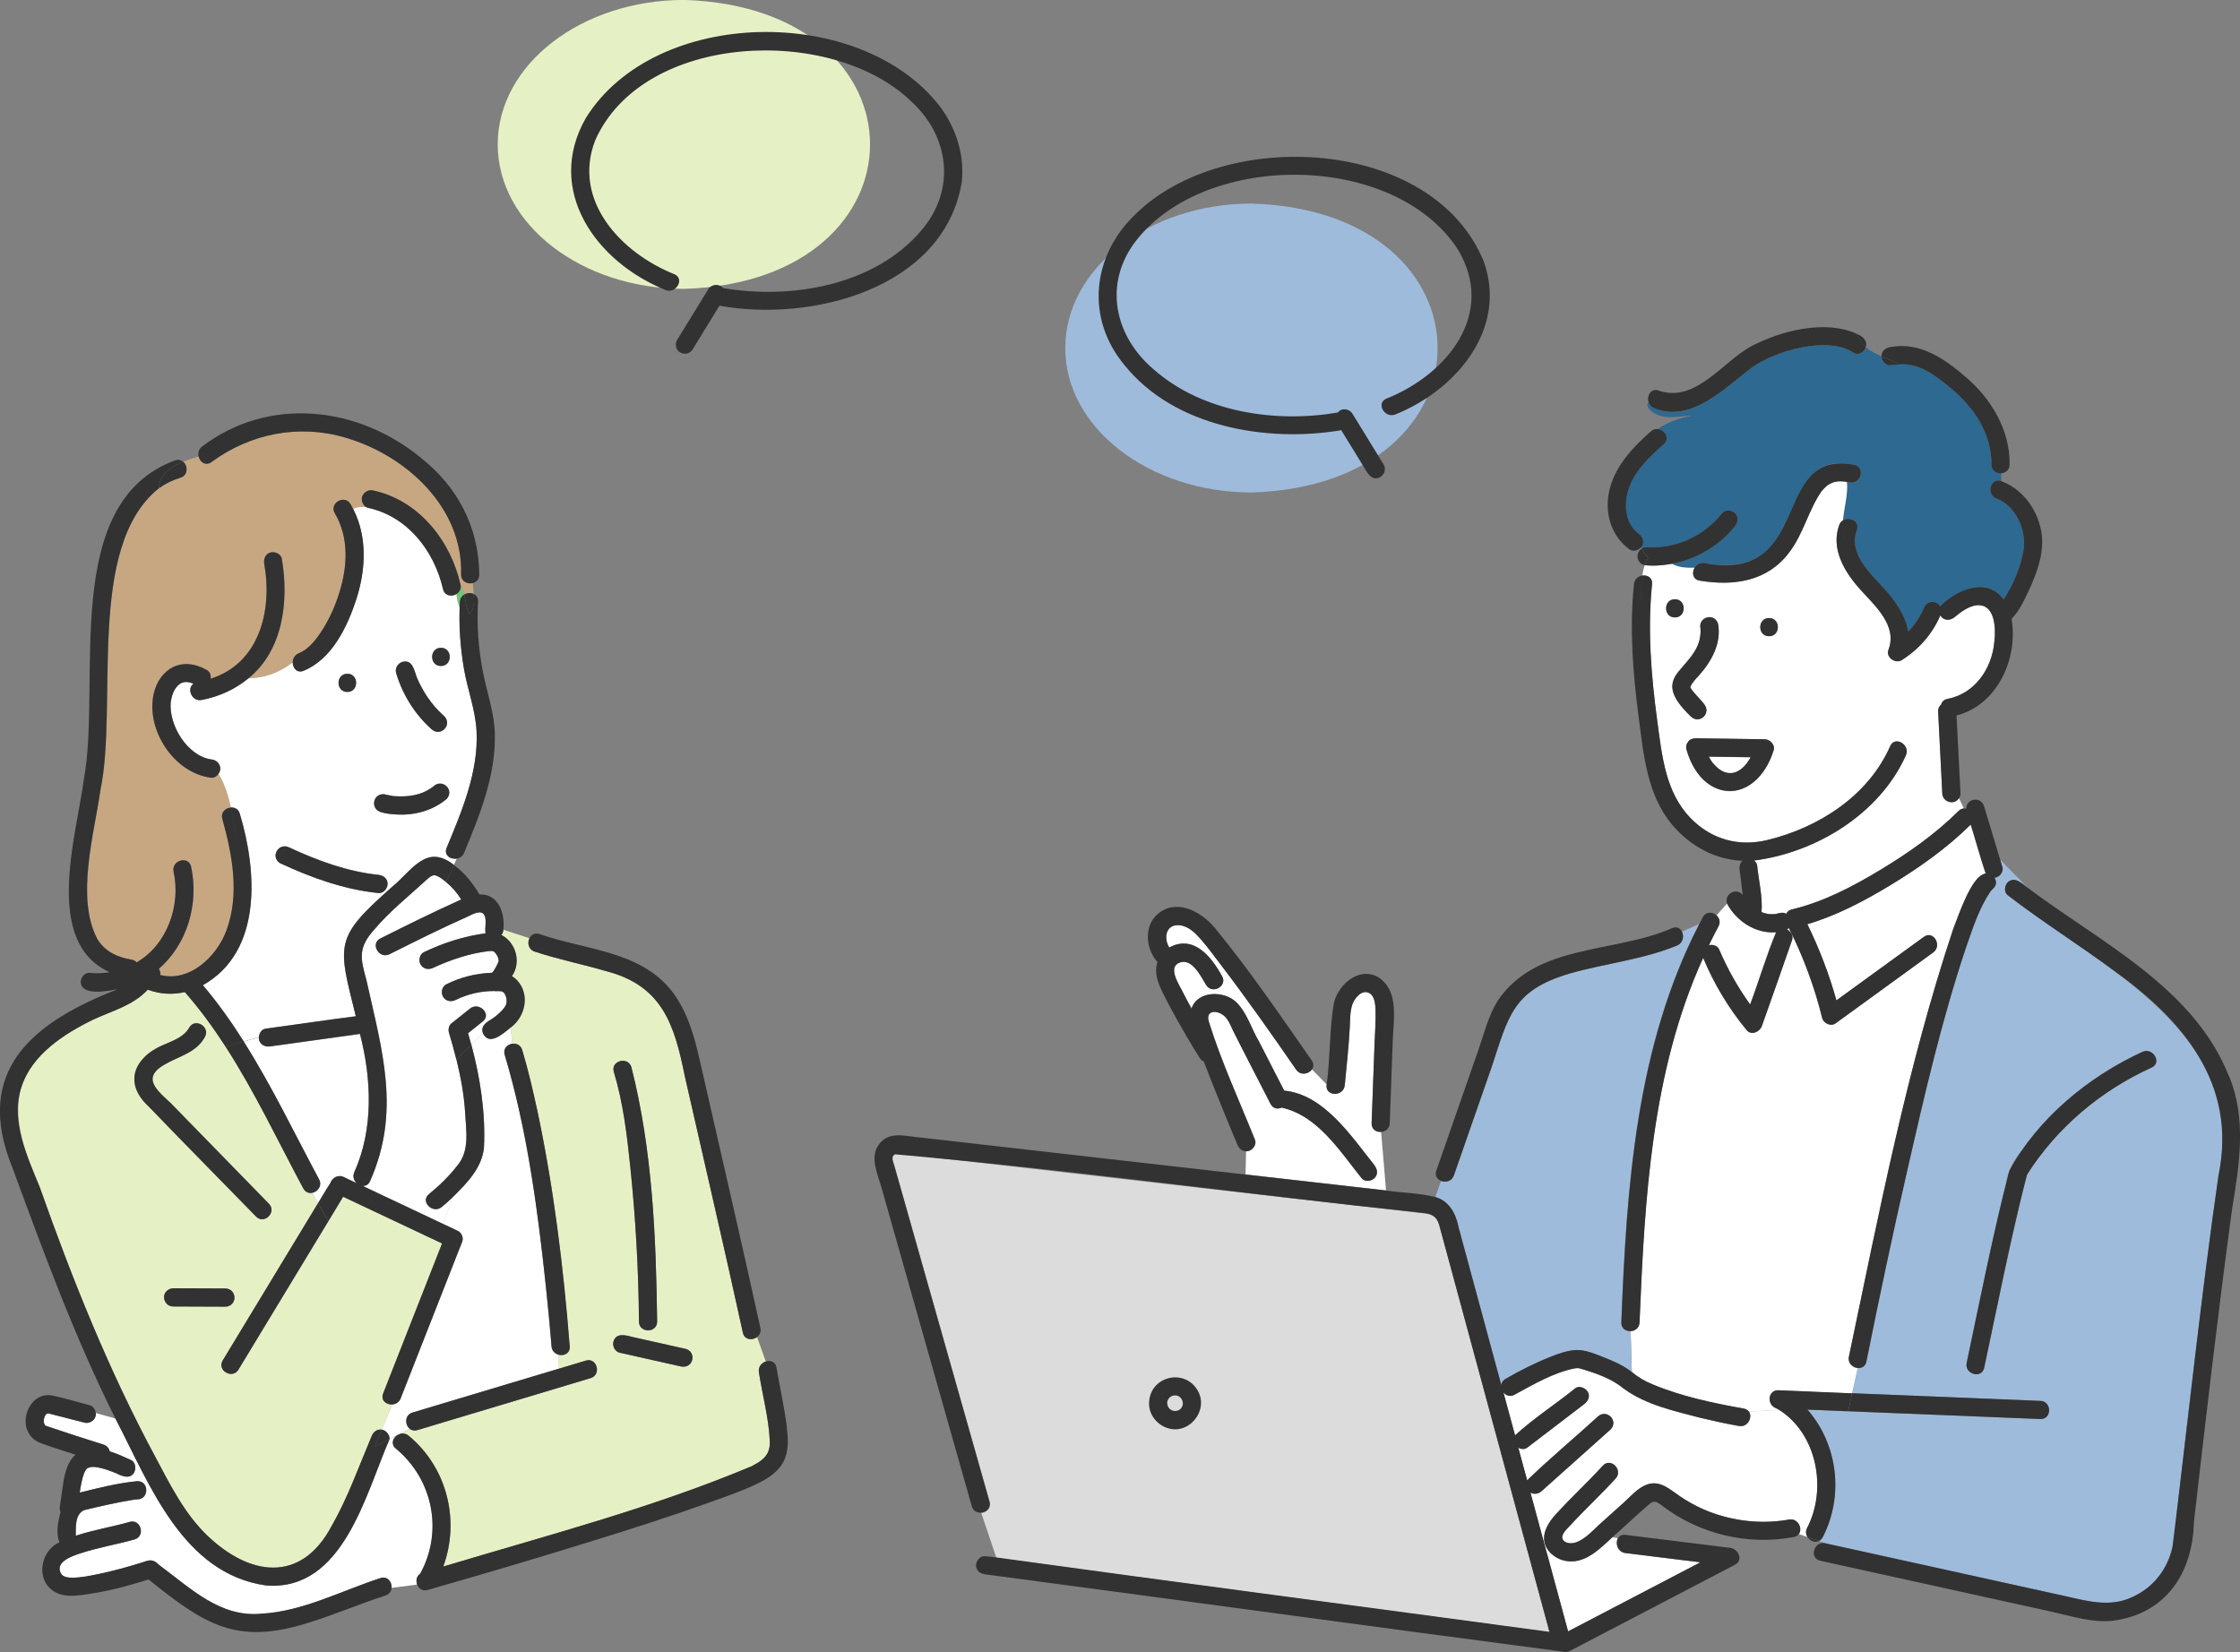 <?xml version="1.0" encoding="UTF-8"?><svg id="_レイヤー_2" xmlns="http://www.w3.org/2000/svg" viewBox="0 0 333.71 246.15"><rect x="0" y="0" width="333.71" height="246.15" fill="#808080" stroke="none"/><defs><style>.cls-1{fill:none;}.cls-1,.cls-2,.cls-3,.cls-4,.cls-5,.cls-6,.cls-7,.cls-8,.cls-9{stroke-width:0px;}.cls-2{fill:#6ec878;}.cls-3{fill:#2d6991;}.cls-4{fill:#c7a781;}.cls-5{fill:#dcdcdc;}.cls-6{fill:#323232;}.cls-7{fill:#9ebbdb;}.cls-8{fill:#fff;}.cls-9{fill:#e6f0c5;}</style></defs><g id="_データフィード_広告運用_の"><path class="cls-2" d="m13.14,218.71c.1-.03.24-.14.04-.02-.01,0-.03.02-.04.02Z"/><path class="cls-2" d="m6.74,212.41s0,0,0,0c0,0,0,0,0,0Z"/><path class="cls-2" d="m6.53,211.41s-.01.05-.02.11c.01-.05.02-.11.02-.11Z"/><path class="cls-8" d="m62.62,234.48c3.47-6.32,1.89-14.08-3.63-18.65-.76-.63-.48-1.5.15-1.95l-1.1.56c-3.6,8.28-6.93,22.68-18.38,21.79-12.44-1.76-17.34-15.07-22.45-24.87l-2.96-.83c.16.94-.82,1.68-1.69,1.44-.77-.19-1.54-.39-2.31-.59-1.01-.29-2.05-.5-3.05-.78-.03,0-.06,0-.09,0-.03,0-.07.02-.09.02h0s-.06.04-.1.06c-.04.05-.11.11-.15.15-.05.1-.08.15-.12.24-.05.16-.1.32-.13.48,0,.15,0,.19,0,.28,0,.03.01.08.01.13.02.06.04.13.04.14.02.04.04.08.04.1.01.03.03.06.05.09.02.02.04.05.06.09.01.01.02.02.03.03.04.02.09.04.13.07,2.83.95,5.67,1.89,8.52,2.77.51.16.84.55.95,1.02,1.12.34,2.2.84,3.15,1.28.69.32.8,1.26.49,1.85-.58,1.06-1.81.56-2.64.14-.96-.39-1.93-.75-2.95-.92-.28-.04-.56-.05-.84-.03-.11.03-.32.12-.44.13-.04.02-.08.05-.13.07-.04.04-.09.08-.13.13,0,.02-.04.11-.1.14-.08.13-.15.27-.22.41-.35.94-.52,1.93-.66,2.93,2.83-.7,5.7-1.43,8.6-1.7,1.75-.02,1.74,2.69,0,2.71-.18,0-.36.02-.53.04,0,0,0,0,0,0-2.45.4-5.06.99-7.44,1.57-1.35.66-1.21,2.48-1.22,3.81,2.63-.87,5.37-1.31,8.03-2.06,1.68-.48,2.39,2.14.72,2.61-2.71.77-5.5,1.21-8.18,2.11-1.14.38-3.7,1.24-2.79,2.95.98,1.92,10.1-1.08,12.07-1.62.65-.21,1.25-.51,1.92-.15.26.14.51.4.74.59,4.67,3.44,9.03,7.8,15.21,7.18,6.14-.35,11.91-3.44,17.67-5.3,1.06-.34,1.73.59,1.65,1.45l3.83-.49c-.21-.56-.1-1.25.45-1.61Z"/><path class="cls-2" d="m68.01,88.51c.05.71.21,1.4.48,2.07,0-.69-.03-1.65.65-1.98-.12-.49-.28-.96-.52-1.41.09.6-.2,1.06-.62,1.32Z"/><path class="cls-4" d="m31.47,115.87c-6.92-.72-12.22-11.52-6.08-16.29,1.68-1.09,3.67-.69,5.34.18.6.31.76.85.64,1.36,7.36-2.31,9.25-10.27,8.01-17.15-.11-.72.17-1.46.95-1.67.65-.17,1.55.22,1.67.95,1.07,6.23.22,13.62-4.99,17.82,2.37-.05,4.52-.78,6.61-2.36,0-.55.27-1.11.9-1.37,1.6-.65,2.77-2.27,3.64-3.68,1.02-1.65,1.8-3.43,2.38-5.27,1.24-3.93,1.49-8.26-.65-11.9-.89-1.51,1.45-2.87,2.34-1.37.13.23.25.46.37.69.61-.26,1.28-.29,1.96-.24-.28-.17-.49-.45-.58-.77-.81.08-1.58.11-2.24-.21.66.33,1.43.3,2.24.21-.35-1.01.65-1.95,1.64-1.7,6.81,1.47,11.56,7.52,13.01,14.1.24.45.4.92.52,1.41.43-.27,1-.3,1.43-.1-.05-.53-.11-1.07-.14-1.63-.77.19-1.72-.23-1.73-1.26.31-9.99-8.17-17.76-17.19-20.4-6.96-2.07-14.19-.64-20.01,3.63-.86.63-1.7,0-1.9-.83-.76.22-1.55.47-2.32.78.73.6.76,2.05-.43,2.4-1.2.36-2.25.9-3.18,1.56,0,.29.01.59.08.92-.07-.33-.08-.63-.08-.92-10.88,8.65-6.05,32.19-8.7,44.94-.94,6.62-3.71,16.05-.46,22.22,1.13,1.86,3,2.73,5.09,3.06.35.06.59.21.75.42,4.57-2.63,6.61-8.5,5.52-13.53-.36-1.7,2.25-2.42,2.61-.72,1.17,5.46-.54,11.51-4.81,15.2.18.27.27.6.21.92,4.37,1.13,8.43-2.75,9.86-6.63,1.99-5.43.87-11.24-.61-16.64-.27-.97.49-1.62,1.27-1.67-.37-1.71-.9-3.42-1.84-5.01-.25.35-.64.61-1.08.56Z"/><path class="cls-8" d="m66.53,126.34c2.27-5.46,4.75-11.32,4.47-17.35-.15-3.18-1.36-6.26-1.89-9.39-.5-2.99-.73-6-.62-9.02-.27-.66-.44-1.36-.48-2.07-.7.44-1.77.31-2.01-.73-1.33-5.89-5.45-10.91-11.45-12.22-.68-.05-1.35-.02-1.96.24,2.16,4.2,1.92,9.12.47,13.57-1.33,4.06-3.63,8.87-7.83,10.58-.98.4-1.61-.4-1.62-1.24-2.1,1.58-4.24,2.31-6.61,2.36-1.97,1.63-4.37,2.72-6.95,3.21-1.51.29-2.25-1.73-1.21-2.42-.5-.22-1.1-.35-1.61-.18-.15.06-.17.06-.06,0-.08.04-.16.08-.24.12-.04.02-.35.23-.16.09-.89.74-1.12,1.56-1.33,2.66-.33,3.53,2.52,8.09,6.04,8.59,1.06.05,1.77,1.25,1.08,2.15.94,1.58,1.47,3.3,1.84,5.01.57-.04,1.15.24,1.34.95,2.55,8.49,3.4,20.52-5.51,25.52,2.25,2.65,4.24,5.47,6.09,8.39l2.25-.64c.03-.57.4-1.17.98-1.26.55-.08,1.1-.15,1.65-.23,3.94-.53,7.87-1.13,11.81-1.62-2.69-10.86-3.29-11.61,5.46-19.33-.25-.05-.49-.11-.74-.17-.11.61-.68,1.2-1.33,1.14-5.12-.52-10.02-2.28-14.66-4.45-1.5-.94-.25-3.14,1.37-2.34,4.18,1.94,8.69,3.61,13.3,4.08.8.06,1.49.72,1.33,1.57.24.06.49.12.74.17,2.92-2.41,5.05-6.46,9.15-3.22l.42-.95c-.92.15-1.95-.52-1.5-1.59Zm-14.79-23.24c-1.75,0-1.74-2.71,0-2.71s1.74,2.71,0,2.71Zm13.95-6.58c1.75,0,1.74,2.71,0,2.71s-1.74-2.71,0-2.71Zm-5.73,2.09c1.64-.4,1.76,1.54,2.25,2.59.54,1.21,1.21,2.37,2.02,3.42.6.76,1.27,1.46,1.99,2.1,1.21,1.29-.58,3.12-1.91,1.91-2.49-2.23-4.32-5.16-5.28-8.37-.22-.73.26-1.44.95-1.67Zm.12,22.76c-1.45-.08-4.68.2-4.32-2.04.16-.71.98-1.14,1.67-.95.34.11.75.13,1.08.23,1.55.12,3.11.06,4.56-.55.51-.22,1.01-.52,1.46-.85,1.3-1.31,3.27.47,2,1.84-1.84,1.52-4.07,2.27-6.45,2.32Z"/><path class="cls-8" d="m47.53,175.72c.52.96-.21,1.86-1.02,2.02l.87,1.53c.61-.98,1.17-2,1.82-2.96.23-.74,1.08-1.36,2-.92.65.31,1.3.61,1.94.92-.42-.39-.65-1-.36-1.65,2.89-6.43,2.57-13.91.84-20.6-4.45.64-8.91,1.24-13.36,1.86-.86.16-1.78-.4-1.7-1.36l-2.25.64c4.16,6.58,7.54,13.67,11.23,20.53Z"/><path class="cls-9" d="m114.69,214.69c-.16-3.45-1.09-6.8-1.62-10.2-.14-.82.39-1.41,1.02-1.62l-1.3-3.65c-.7.54-1.88.46-2.12-.65-2.79-12.79-5.78-25.54-8.67-38.31-1.56-7.72-3.37-13.42-11.79-15.58-3.5-1.03-7.09-1.74-10.56-2.89-.95-.32-1.11-1.31-.77-2l-3.89-1.26c-.01.31-.12.59-.29.79,2.2,1.13,2.97,4.1,1.56,6.14,2.82,1.73,2.35,5.8-.19,7.66l.25,2.41c.6-.08,1.24.19,1.47.93,4.04,14.36,5.83,29.32,7.07,44.16.08,1.05-.86,1.45-1.66,1.24l-.05,2.11c1.37-.41,2.74-.82,4.11-1.23,1.68-.5,2.38,2.11.72,2.61-8.6,2.58-17.2,5.16-25.81,7.74-.46.14-.84.04-1.12-.18l-1.51.77c.42-.14.92-.11,1.35.25,5.76,4.76,7.66,12.66,5.15,19.49,15.4-4.63,31.11-8.71,45.95-14.95,1.12-.6,1.92-1.06,2.43-2.07.27-.75.27-.94.27-1.71Zm-20.63-55.69c3.13,12.31,3.67,25.25,3.84,37.91,0,1.75-2.71,1.74-2.71,0-.05-7.7-.51-15.4-1.29-23.07-.5-4.73-1.06-9.56-2.45-14.12-.51-1.67,2.11-2.38,2.61-.72Zm9.07,43.66c-.41,1.34-1.78.96-2.8.69-2.66-.6-5.32-1.2-7.99-1.79-.72-.16-1.13-.99-.95-1.67.41-1.34,1.78-.96,2.8-.69,2.66.6,5.32,1.2,7.99,1.79.72.16,1.13.98.95,1.67Z"/><path class="cls-8" d="m82.16,200.61c-1.31-14.56-2.82-29.38-6.97-43.44-.28-.93.4-1.56,1.14-1.65l-.25-2.41c-1.14.89-3.19,2.81-4.13.81l-1.74,1.74c1.34,5.02,2.14,10.22,1.88,15.39-.33,3.05-2.58,5.29-4.66,7.35l-1.44,3.96c4.14,1.77,3.08,1.78,1.74,5.5-2.68,6.83-5.37,13.67-8.05,20.5-.24.6-.75.88-1.26.9l-1.55,3.75c.63.08,1.21.77,1.16,1.42l1.1-.56c.13-.09.27-.16.42-.21l1.51-.77c-.76-.59-.81-2.07.4-2.43,1.09-.33,2.17-.65,3.26-.98,6.15-1.84,12.29-3.69,18.44-5.53l.05-2.11c-.53-.14-.99-.55-1.05-1.24Z"/><path class="cls-8" d="m75.48,148.88s0-.03,0-.04c-.06-.19-.08-.36-.16-.55-.1-.17-.19-.37-.36-.48-.06-.03-.12-.06-.16-.08-.03,0-.07-.02-.11-.03-.2-.02-.36-.03-.56-.03-.15.03-.3.02-.45-.01-2.05-.02-4.01.46-5.81,1.34-.66.33-1.46.18-1.85-.49-.35-.6-.17-1.53.49-1.85,2.13-1.06,4.43-1.63,6.81-1.72.4-.39.86-1.36.96-1.68.02-.06.03-.09.03-.1,0-.02,0-.05-.01-.11,0,.07,0,.06,0,.03-.04-.42-.21-.72-.43-1.02-.3-.38-.44-.4-1.01-.35-2.84.32-5.73,1.3-8.33,2.5-.66.32-1.46.19-1.85-.49-.35-.59-.17-1.54.49-1.85,2.9-1.39,5.99-2.39,9.19-2.81-.21-.79.36-2.36-.43-2.99-.63-.43-1.85.32-2.27.51-3.92,1.75-7.77,3.67-11.61,5.59-1.55.78-2.92-1.55-1.37-2.34,3.99-2,7.98-3.97,12.05-5.81-.62-1.01-1.33-1.82-2.24-2.57h0s0,0,0,0c-.51-.44-1.09-.89-1.65-1.03-.52-.14-1.21.61-1.71,1.05-2.46,2.23-5.14,4.41-7.29,6.94-2.52,2.79-2.17,4.29-1.24,7.65,2.31,10.45,5.16,19.51.53,29.94-.24.55-.68.74-1.12.69,4,1.89,8,3.78,12,5.67l1.44-3.96c-.53.5-1.07.99-1.63,1.45-1.34,1.09-3.27-.81-1.91-1.91,1.51-1.23,2.96-2.63,4.16-4.17,1.97-2.24,1.38-5.27,1.23-8-.16-2.64-.64-5.29-1.29-7.88l-.64.64.64-.64c-.34-1.37-.72-2.73-1.12-4.06-.13-.42-.01-1.03.35-1.32.93-.74,1.86-1.49,2.79-2.23,1.35-1.08,3.28.83,1.91,1.91-.73.58-1.46,1.17-2.19,1.75.17.57.33,1.15.48,1.72l1.74-1.74c-.47-1.37,1.05-1.81,1.89-2.5.6-.49,1.2-1,1.55-1.7.04-.11.06-.24.09-.35.01-.16,0-.33,0-.5Z"/><path class="cls-9" d="m57.07,207.64c2.93-7.45,5.86-14.91,8.79-22.36-4.91-2.32-9.83-4.64-14.74-6.96-.73,1.21-1.47,2.43-2.2,3.64l.05.08-.05-.08c-4.46,7.37-8.93,14.74-13.39,22.11-.9,1.49-3.24.13-2.34-1.37,4.73-7.81,9.46-15.63,14.2-23.44l-.87-1.53c-.49.09-1.01-.07-1.32-.65-3.78-7.06-7.23-14.4-11.58-21.13l-.93.27.93-.27c-1.84-2.84-3.83-5.58-6.08-8.14-1.77.41-3.65.33-5.52-.36-2.18,2.37-5.33,3.15-8.14,4.47-12.55,6.23-13.48,12.83-7.95,24.97,4.86,13.76,10.31,27.36,17.24,40.23,2.16,4.08,4.27,8.33,7.62,11.58,6.27,6.08,14.01,7.35,18.62-1.32,2.42-4.23,4.07-8.91,5.96-13.39.26-.63.81-1.1,1.52-.97l1.55-3.75c-.87.05-1.75-.61-1.35-1.62Zm-34.94-42.8c-2.26-2.07-3.05-4.96-.66-7.3,1.84-2.07,5.21-2.03,6.71-4.42.84-1.53,3.17-.16,2.34,1.37-1.29,2.37-3.81,2.84-5.97,4.09-.95.55-2.21,1.52-1.74,2.77.46,1.21,1.93,2.29,2.8,3.18,4.82,4.94,9.63,9.87,14.45,14.81,1.22,1.25-.7,3.16-1.91,1.91-5.34-5.47-10.72-10.91-16.02-16.42Zm3.66,29.82c-.76,0-1.32-.62-1.35-1.35-.03-.73.65-1.36,1.35-1.35,2.6.01,5.2.02,7.8.03.76,0,1.32.62,1.35,1.35.03.73-.65,1.36-1.35,1.35-2.6-.01-5.2-.02-7.8-.03Z"/><path class="cls-2" d="m6.86,210.71s0,0,0,0c-.03.01-.06.06-.08.11.04-.04.09-.09.09-.11Z"/><path class="cls-2" d="m6.71,212.36s-.03-.05-.04-.07c-.06-.05,0,.02.04.07Z"/><path class="cls-2" d="m6.61,212.2s-.02-.04-.03-.07c.02.08.03.1.03.07Z"/><path class="cls-2" d="m12.74,219.07s.02,0,.03,0c0-.01.01-.03.02-.04-.02.02-.04.05-.05.05Z"/><path class="cls-2" d="m12.79,219.02s0,0,0,0c.03-.04.06-.08.08-.1,0-.01-.03,0-.08.1Z"/><polygon class="cls-2" points="7.05 210.59 7.05 210.59 7.05 210.59 7.05 210.59 7.05 210.59"/><path class="cls-2" d="m6.51,211.81s0,.06.02.12c0-.03,0-.07,0-.1,0-.01,0-.02-.01-.02Z"/><path class="cls-2" d="m6.53,211.95c0,.1,0,.07,0,0,0,0,0-.02,0-.02,0,0,0,.01,0,.02Z"/><path class="cls-2" d="m6.58,212.13s0-.01,0-.03c0,0,0,0,0,0-.01-.02-.02-.04-.03-.04.01,0,.03.04.04.07Z"/><path class="cls-2" d="m6.72,212.37s0,.01.01.02c0,0,0,0,0,0,0,0,0-.01-.01-.02,0,0-.01-.01-.02-.02,0,0,0,.01.01.02Z"/><path class="cls-6" d="m12.77,219.06c.06-.03.11-.12.1-.14-.02.02-.05.06-.08.1,0,.01-.01.03-.02.04Z"/><path class="cls-6" d="m58.03,214.44c.06-.65-.53-1.34-1.16-1.42l-1.05,2.54,2.2-1.12Z"/><path class="cls-6" d="m23.67,72.75c.93-.67,1.98-1.2,3.18-1.56,1.2-.36,1.16-1.8.43-2.4-1.92.78-3.57,1.95-3.61,3.97Z"/><path class="cls-6" d="m45.19,177.08c.31.57.83.74,1.32.65l-1.27-2.23,1.27,2.23c.82-.16,1.54-1.05,1.02-2.02-3.68-6.87-7.06-13.96-11.23-20.53l-2.7.77c4.35,6.73,7.8,14.07,11.58,21.13Z"/><path class="cls-6" d="m55.83,215.56l-1.57,3.8,1.57-3.8-1.21.62,1.21-.62,1.05-2.54c-.71-.13-1.26.34-1.52.97-1.89,4.48-3.54,9.16-5.96,13.39-4.6,8.65-12.31,7.43-18.62,1.32-3.34-3.26-5.45-7.5-7.62-11.58-6.93-12.87-12.38-26.47-17.24-40.23-1.87-4.71-4.44-9.89-2.7-15.03,1.61-4.75,6.35-7.87,10.65-9.93,2.81-1.32,5.96-2.1,8.14-4.47,1.87.7,3.75.77,5.52.36,2.25,2.56,4.24,5.29,6.08,8.14l2.7-.77c-1.85-2.92-3.84-5.74-6.09-8.39,8.91-5.01,8.07-17.02,5.51-25.52-.19-.71-.77-.99-1.34-.95.43,1.97.65,3.94,1.09,5.7-.44-1.75-.67-3.72-1.09-5.7-.78.05-1.54.7-1.27,1.67,1.49,5.4,2.61,11.22.61,16.64-1.43,3.88-5.49,7.76-9.86,6.63.05-.33-.03-.65-.21-.92,4.28-3.7,5.98-9.74,4.81-15.2-.36-1.7-2.97-.98-2.61.72,1.1,5.03-.95,10.9-5.52,13.53-.16-.21-.4-.36-.75-.42-2.09-.33-3.96-1.2-5.09-3.06-3.25-6.15-.48-15.6.46-22.22,2.66-12.8-2.2-36.24,8.7-44.94.04-2.01,1.69-3.18,3.61-3.97-.29-.24-.68-.35-1.15-.21-17.22,6.31-10.98,33.04-13.61,47.42-1.08,8.4-6.18,24.38,3.84,28.86-.97.16-1.97.2-2.97.09-.73-.08-1.35.68-1.35,1.35.06,2.18,4.08,1.33,5.47,1.11-12.64,4.9-21.57,12.12-15.63,26.62,4.64,12.63,9.29,25.27,15.32,37.33l2.04.58-2.04-.58c5.1,9.79,10.01,23.11,22.45,24.87,11.45.89,14.77-13.5,18.38-21.79l-2.2,1.12Z"/><path class="cls-6" d="m68.26,183.43c-.75-.36-1.51-.71-2.26-1.07l-.59,1.63.59-1.63c-4-1.89-8-3.78-12-5.67.44.04.87-.15,1.12-.69,4.63-10.43,1.78-19.49-.53-29.94-.93-3.37-1.29-4.85,1.24-7.65,2.15-2.53,4.83-4.71,7.29-6.94.49-.45,1.19-1.19,1.71-1.05.55.14,1.14.59,1.65,1.03l1.14-2.57c-4.1-3.24-6.23.81-9.15,3.22,1.14.23,2.28.24,3.2-.67-.91.91-2.06.9-3.2.67-8.75,7.71-8.14,8.5-5.46,19.33-3.94.49-7.87,1.09-11.81,1.62-.55.08-1.1.15-1.65.23-.58.08-.94.69-.98,1.26l4.03-1.15-4.03,1.15c-.07.96.84,1.52,1.7,1.36,4.45-.63,8.91-1.22,13.36-1.86,1.73,6.69,2.05,14.18-.84,20.6-.29.65-.06,1.27.36,1.65-.65-.31-1.3-.61-1.94-.92-.92-.43-1.76.19-2,.92-.64.96-1.2,1.98-1.82,2.96l1.53,2.7c.73-1.21,1.47-2.43,2.2-3.64,4.91,2.32,9.83,4.64,14.74,6.96-2.55,6.49-5.1,12.97-7.64,19.46-.38.97-.76,1.94-1.14,2.91-.4,1.02.48,1.67,1.35,1.62l.8-1.93-.8,1.93c.52-.03,1.03-.31,1.26-.9,2.68-6.83,5.37-13.67,8.05-20.5.38-.97.76-1.94,1.14-2.91.2-.51-.13-1.29-.62-1.53Z"/><path class="cls-6" d="m77.02,146.03c-.23-.24-.49-.43-.76-.58,1.42-2.03.64-5.01-1.56-6.14.16-.2.27-.48.29-.79l-1.62-.52,1.62.52c.27-2.39-.69-5.37-3.56-5.25-1.04-1.72-2.15-3.17-3.82-4.39l-1.14,2.57c.9.75,1.62,1.56,2.24,2.57-4.07,1.84-8.06,3.8-12.05,5.81-1.56.78-.19,3.12,1.37,2.34,3.84-1.92,7.68-3.85,11.61-5.59.42-.18,1.65-.94,2.27-.51.79.63.22,2.2.43,2.99-3.19.43-6.29,1.42-9.19,2.81-.66.32-.83,1.26-.49,1.85.39.67,1.19.8,1.85.49,2.6-1.21,5.49-2.18,8.33-2.5.58-.05.71-.02,1.01.35.17.23.35.54.4.82.01.05.04.34.03.17,0,.06,0,.09.01.11,0,.01-.02.04-.03.1-.1.32-.56,1.29-.96,1.68-2.38.09-4.68.65-6.81,1.72-.66.32-.84,1.25-.49,1.85.39.67,1.19.81,1.85.49,1.8-.88,3.76-1.36,5.81-1.34.15.03.3.04.45.01.19,0,.36,0,.56.03.03,0,.07.02.11.03.04.02.1.05.16.08.17.11.27.31.36.48.08.19.1.36.16.55,0,.18.01.36,0,.54-.04.11-.05.24-.09.35-.36.7-.96,1.21-1.55,1.7-.83.69-2.35,1.13-1.89,2.5l1.06-1.06-1.06,1.06c.94,2,2.98.08,4.13-.81l-.23-2.2.23,2.2c2.26-1.69,2.91-4.96.95-7.08Z"/><path class="cls-6" d="m35.16,199.43c-.66,1.09-1.32,2.18-1.98,3.27-.91,1.49,1.44,2.86,2.34,1.37,4.46-7.37,8.93-14.74,13.39-22.11l-1.53-2.7c-4.07,6.72-8.14,13.45-12.22,20.17Z"/><path class="cls-6" d="m113.28,197.85c-2.73-12.51-5.65-24.98-8.48-37.46-1.01-4.44-1.89-9.08-4.75-12.76-4.73-5.99-12.99-6.1-19.68-8.46-.7-.23-1.23.1-1.49.61l5.45,1.76-5.45-1.76c-.34.69-.18,1.68.77,2,3.47,1.15,7.05,1.87,10.56,2.89,8.4,2.14,10.24,7.89,11.79,15.58,2.89,12.77,5.88,25.52,8.67,38.31.24,1.1,1.42,1.18,2.12.65l-1.39-3.91,1.39,3.91c.38-.29.62-.77.49-1.37Z"/><path class="cls-6" d="m87.27,202.73c-1.37.41-2.74.82-4.11,1.23l-.06,2.49.06-2.49c-6.15,1.84-12.29,3.69-18.44,5.53-1.09.33-2.17.65-3.26.98-1.21.36-1.16,1.84-.4,2.43l2.58-1.32-2.58,1.32c.28.22.66.32,1.12.18,7.52-2.26,15.03-4.51,22.55-6.77,1.09-.33,2.17-.65,3.26-.98,1.66-.5.96-3.11-.72-2.61Z"/><path class="cls-6" d="m93.9,173.84c.79,7.66,1.24,15.36,1.29,23.07,0,1.74,2.71,1.75,2.71,0-.16-12.65-.7-25.6-3.84-37.91-.51-1.66-3.12-.95-2.61.72,1.39,4.56,1.95,9.39,2.45,14.12Z"/><path class="cls-6" d="m92.34,201.55c3.04.68,6.08,1.37,9.12,2.05,1.74.39,2.42-2.09.72-2.61-2.66-.6-5.32-1.2-7.99-1.79-1.02-.27-2.4-.65-2.8.69-.19.68.23,1.5.95,1.67Z"/><path class="cls-6" d="m59.13,213.88l.42-.21c-.15.05-.29.12-.42.21Z"/><path class="cls-6" d="m117.24,212.7c-.39-3-1.05-5.96-1.56-8.94-.15-.89-.93-1.12-1.6-.9l1.91,5.36-1.91-5.36c-.62.2-1.15.8-1.02,1.62.52,3.4,1.46,6.75,1.62,10.2,0,.77,0,.96-.27,1.71-.51,1.01-1.31,1.47-2.43,2.07-14.84,6.24-30.55,10.31-45.95,14.95,2.51-6.83.61-14.73-5.15-19.49-.43-.36-.92-.4-1.35-.25l-.42.21c-.63.45-.9,1.33-.15,1.95,5.52,4.56,7.11,12.33,3.63,18.65-.55.37-.66,1.05-.45,1.61l6.25-.8-6.25.8c.22.59.79,1.04,1.57.81,8.31-2.37,16.59-4.83,24.84-7.39,5.76-1.79,11.51-3.62,17.19-5.67,2.48-.89,5.01-1.74,7.37-2.92,1.39-.7,2.79-1.62,3.55-3.02.87-1.59.78-3.46.55-5.2Z"/><path class="cls-6" d="m69.73,153.94c.73-.58,1.46-1.17,2.19-1.75,1.36-1.09-.57-2.99-1.91-1.91-.93.74-1.86,1.49-2.79,2.23-.36.29-.47.9-.35,1.32.4,1.33.78,2.69,1.12,4.06l2.21-2.21c-.15-.58-.31-1.15-.48-1.72Z"/><path class="cls-6" d="m70.21,155.66l-2.21,2.21c.64,2.6,1.13,5.25,1.29,7.88.14,2.73.73,5.76-1.23,8-1.2,1.54-2.65,2.94-4.16,4.17-1.35,1.1.57,3.01,1.91,1.91.56-.46,1.1-.94,1.63-1.45l.09-.26-.09.26c2.08-2.06,4.33-4.31,4.66-7.35.26-5.17-.54-10.38-1.88-15.39Z"/><path class="cls-6" d="m56.03,236.88l2.3-.3c.08-.86-.59-1.8-1.65-1.45-5.76,1.86-11.53,4.95-17.67,5.3-6.16.63-10.57-3.75-15.21-7.18-.23-.18-.48-.45-.74-.59-.67-.36-1.27-.05-1.92.15-2.13.68-4.29,1.26-6.48,1.71-1.28.26-2.63.55-3.95.56-.6,0-1.34-.09-1.64-.65-.9-1.71,1.65-2.57,2.79-2.95,2.68-.9,5.47-1.34,8.18-2.11,1.67-.47.96-3.09-.72-2.61-2.66.75-5.4,1.19-8.03,2.06,0-1.33-.13-3.16,1.22-3.81,2.38-.58,4.99-1.17,7.44-1.57,0,0,0,0,0,0,.18-.02.35-.04.53-.04,1.74-.02,1.75-2.73,0-2.71-2.9.27-5.77,1-8.6,1.7.14-1,.32-1.99.66-2.93.07-.14.14-.27.22-.41,0,0-.02,0-.03,0,0,0,.03-.03.05-.05,0,0,0,0,0,0,.05-.09.08-.11.08-.1.04-.05.09-.09.13-.13.04-.02.08-.05.13-.07.11,0,.33-.09.44-.13.28-.02.56,0,.84.03,1.03.17,1.99.53,2.95.92.82.43,2.05.92,2.64-.14.31-.6.2-1.54-.49-1.85-.95-.44-2.04-.94-3.15-1.28-.1-.47-.44-.86-.95-1.02-2.85-.88-5.69-1.82-8.52-2.77-.04-.03-.09-.05-.13-.07-.01-.01-.02-.02-.03-.03,0,.01,0,.01.01.02,0,0,0,0,0,0,0,0-.01-.02-.02-.04-.05-.05-.1-.12-.04-.07-.02-.03-.04-.06-.05-.09,0,.03,0,.01-.03-.07-.01-.03-.03-.07-.04-.07.01,0,.02.03.03.04,0-.02-.02-.08-.04-.14,0,.09,0,.06,0-.02-.02-.06-.03-.11-.02-.12,0,0,0,0,.01.02,0-.09,0-.14,0-.28.03-.16.07-.32.13-.48.05-.09.07-.14.12-.24.04-.04.11-.1.15-.15.03-.02.06-.04.1-.06h0s.06-.01.09-.02c.03,0,.06,0,.09,0,1,.28,2.04.5,3.05.78.77.2,1.54.4,2.31.59.87.24,1.85-.5,1.69-1.44l-1.9-.54,1.9.54c-.06-.54-.41-1.03-.97-1.17-1.79-.45-3.57-1.02-5.38-1.39-3.19-.75-5.21,3.47-3.43,5.89.59.81,1.37,1.12,2.29,1.43,1.49.5,2.98,1,4.48,1.47-1.14.96-1.56,2.61-1.8,4.03-.2,1.21-.33,2.44-.53,3.65-.05.3-.02.61.09.88-.35,1.4-.73,3.12-.15,4.49-2.94,1.29-3.64,5.82-.57,7.46,1.16.61,2.49.57,3.75.41,3.43-.42,6.79-1.27,10.08-2.34,8.32,6.67,13.07,9.91,23.94,6.42,3.84-1.19,7.54-2.79,11.36-4.02.6-.19.89-.66.93-1.16l-2.3.3Zm-42.85-18.19c.2-.12.06,0-.04.02.01,0,.03-.02.04-.02Zm-6.13-8.1s0,0,0,0c0,0,0,0,0,0,0,0,0,0,0,0,0,0,0,0,0,0Zm-.2.12s0,0,0,0c0,.01-.05.07-.09.11.03-.05.06-.1.08-.11Zm-.32.71s0,.05-.02.11c0-.05,0-.1.02-.11Zm.21,1s0,0,0,0c0,0,0,0,0,0Z"/><path class="cls-6" d="m6.58,212.13s.02.05.03.07c0-.02-.02-.06-.04-.1,0,0,0,0,0,0,0,.02,0,.01,0,.03Z"/><path class="cls-6" d="m6.53,211.96s0-.1-.01-.13c0,.03,0,.07,0,.1,0,0,0,.02,0,.02Z"/><path class="cls-6" d="m6.72,212.38s-.04-.07-.06-.09c.01.02.03.05.04.07,0,0,.01.01.02.02Z"/><path class="cls-6" d="m25.79,191.96c-.71,0-1.39.62-1.35,1.35.03.74.59,1.35,1.35,1.35,2.6.01,5.2.02,7.8.03,1.78-.06,1.78-2.64,0-2.71-2.6-.01-5.2-.02-7.8-.03Z"/><path class="cls-6" d="m56.39,130.36c-4.61-.47-9.12-2.13-13.3-4.08-1.61-.8-2.87,1.4-1.37,2.34,4.64,2.16,9.54,3.92,14.66,4.45.65.07,1.22-.53,1.33-1.14-.86-.23-1.69-.49-2.39-.49.7,0,1.53.27,2.39.49.16-.86-.53-1.51-1.33-1.57Z"/><path class="cls-6" d="m70.57,88.5c-.44-.21-1-.17-1.43.1.24.99.35,2.03.79,2.95.73-.86.75-1.9.64-3.05Z"/><path class="cls-6" d="m71.91,99.93c-.64-3.39-.9-6.83-.69-10.27.04-.59-.25-.97-.65-1.16.1,1.14.09,2.19-.64,3.05.18.38.42.74.75,1.08-.33-.33-.57-.69-.75-1.08-.05.06-.09.12-.15.17.06-.06.1-.12.15-.17-.44-.92-.55-1.96-.79-2.95-.34.21-.6.56-.63,1.07-.2,3.33.05,6.65.6,9.94.53,3.13,1.74,6.21,1.89,9.39.28,6.03-2.2,11.89-4.47,17.35-.45,1.07.58,1.74,1.5,1.59l1.26-2.84-1.26,2.84c.46-.07.89-.34,1.11-.87,2.33-5.59,4.73-11.53,4.58-17.7-.08-3.23-1.21-6.28-1.81-9.43Z"/><path class="cls-6" d="m65.69,96.52c-1.74,0-1.75,2.71,0,2.71s1.75-2.71,0-2.71Z"/><path class="cls-6" d="m51.75,103.1c1.74,0,1.75-2.71,0-2.71s-1.75,2.71,0,2.71Z"/><path class="cls-6" d="m66.53,119.05c1.27-1.37-.7-3.15-2-1.84-.45.33-.95.63-1.46.85-1.45.61-3.01.67-4.56.55-.33-.1-.74-.12-1.08-.23-1.74-.42-2.41,2.07-.72,2.61,3.35.87,7.13.31,9.82-1.94Z"/><path class="cls-6" d="m62.59,68.11c-9.4-7.61-22.53-9.1-32.46-1.6-.54.39-.66.99-.54,1.51.86-.25,1.66-.45,2.27-.66-.61.2-1.42.41-2.27.66.2.82,1.04,1.46,1.9.83,5.82-4.27,13.06-5.7,20.01-3.63,9.02,2.64,17.5,10.41,17.19,20.4,0,1.03.96,1.45,1.73,1.26-.04-.77-.01-1.57.25-2.36-.27.8-.29,1.59-.25,2.36.53-.13.98-.55.98-1.26-.05-7.08-3.26-13.18-8.82-17.5Z"/><path class="cls-6" d="m67.97,86.3c.27.27.48.57.65.88-1.45-6.58-6.2-12.63-13.01-14.1-.99-.25-1.99.69-1.64,1.7,1.42-.15,2.93-.46,4.08.69-1.15-1.15-2.66-.84-4.08-.69.13.44.46.81.92.91,5.88,1.26,9.78,6.39,11.11,12.08.39,1.65,2.87,1.01,2.63-.6-.17-.31-.37-.61-.65-.88Z"/><path class="cls-6" d="m31.47,113.16c-3.53-.5-6.37-5.06-6.04-8.59.21-1.1.45-1.92,1.33-2.66-.18.14.12-.07.16-.09.08-.04.16-.09.24-.12-.11.05-.09.05.06,0,.52-.17,1.12-.04,1.61.18-1.04.69-.3,2.7,1.21,2.42,2.58-.49,4.98-1.58,6.95-3.21-1.06.02-2.16-.09-3.33-.32,1.16.23,2.27.34,3.33.32,5.21-4.2,6.06-11.59,4.99-17.82-.11-.73-1.02-1.12-1.67-.95-.77.2-1.06.95-.95,1.67,1.24,6.88-.66,14.84-8.01,17.15.12-.5-.04-1.04-.64-1.36-3.52-1.99-6.94-.25-7.82,3.61-1.16,5.39,3,11.78,8.56,12.49.43.05.83-.2,1.08-.56-.21-.35-.43-.69-.68-1.03.25.34.47.68.68,1.03.7-.9-.01-2.1-1.08-2.15Z"/><path class="cls-6" d="m49.88,76.48c2.15,3.64,1.89,7.97.65,11.9-.58,1.84-1.36,3.63-2.38,5.27-.87,1.41-2.04,3.03-3.64,3.68-.63.26-.9.82-.9,1.37.6-.45,1.2-.97,1.79-1.57-.6.6-1.19,1.11-1.79,1.57,0,.84.64,1.64,1.62,1.24,4.2-1.71,6.5-6.52,7.83-10.58,1.53-4.69,1.72-9.92-.84-14.25-.89-1.5-3.23-.14-2.34,1.37Z"/><path class="cls-6" d="m80.01,165.29c-.63-2.97-1.33-5.93-2.21-8.85-.22-.74-.87-1.01-1.47-.93l.58,5.48-.58-5.48c-.74.1-1.42.73-1.14,1.65,3.36,11.16,4.88,22.96,6.14,34.51.32,2.97.61,5.95.84,8.94.05.69.52,1.1,1.05,1.24l.06-2.65-.06,2.65c.8.21,1.74-.2,1.66-1.24-.92-11.83-2.41-23.7-4.86-35.32Z"/><path class="cls-6" d="m25.62,164.54c-2.03-1.92-4.74-3.9-1.06-5.95,2.16-1.25,4.67-1.72,5.97-4.09.83-1.53-1.5-2.9-2.34-1.37-.67,1.23-2.01,1.76-3.24,2.3-4.55,1.69-6.92,5.64-2.82,9.42,5.31,5.51,10.68,10.95,16.02,16.42,1.22,1.25,3.13-.67,1.91-1.91-4.82-4.94-9.63-9.87-14.45-14.81Z"/><path class="cls-6" d="m64.65,105.14c-.14-.17-.29-.34-.42-.51-.8-1.05-1.48-2.21-2.02-3.42-.49-1.05-.6-2.99-2.25-2.59-.69.22-1.16.94-.95,1.67.95,3.2,2.78,6.14,5.28,8.37,1.35,1.2,3.12-.62,1.91-1.91-.56-.5-1.08-1.03-1.57-1.59Z"/><path class="cls-2" d="m251.8,102.43s0,0,0,0c0,0,0,0,0,0Z"/><path class="cls-5" d="m226.05,225.44c-3.88-14.27-7.72-28.54-11.6-42.81-.5-1.81-1.67-1.76-3.2-1.94-10.75-1.23-21.51-2.45-32.26-3.68-14.78-1.68-29.55-3.37-44.33-5.05-.42-.05-1.01-.19-1.37.08-.56.42-.23,1-.05,1.62,3.25,11.48,6.51,22.96,9.76,34.44,1.48,5.22,2.96,10.45,4.44,15.67.27.97-.47,1.61-1.25,1.67l2.25,6.67c27.46,3.79,54.95,7.37,82.42,11.09-1.6-5.92-3.21-11.84-4.81-17.76Z"/><path class="cls-2" d="m269.2,228.99l.05.02s-.02-.05-.04-.08l-.02.06Z"/><path class="cls-8" d="m233.61,243.07c6.57-3.43,13.14-6.86,19.71-10.29-3.72-.46-7.45-.92-11.17-1.38-1.17-.15-1.55-1.46-1.11-2.21l-.82-.14c-2.47,2.42-5.92,5.31-9.17,2.36-.18.11-.34.23-.5.34,1.02,3.78,2.05,7.55,3.07,11.33Z"/><path class="cls-8" d="m269.21,227.68c3.03-5.8,1.5-14.05-4.2-17.63l-4.48.28c.58.83-.15,2.39-1.49,2.15-1.87-.33-3.74-.74-5.59-1.18-3.95-1.04-8.19-1.92-11.54-4.37-1.81-1.49-4.05-2.27-6.28-2.94-.5-.14-.53-.17-1.07-.09-3.18.65-6.08,2.36-8.91,3.9-.68.39-1.33.14-1.7-.34.58,2.14,1.16,4.28,1.74,6.42,2.77-2.55,6.02-4.63,8.96-7.01.6-.46,1.5-.07,1.85.49.43.67.08,1.42-.49,1.85-2.84,2.17-5.67,4.33-8.51,6.5-.4.3-.92.23-1.33,0,.44,1.62.88,3.24,1.32,4.87,3.38-3.28,7.05-6.31,10.53-9.5,1.32-1.2,3.14.62,1.91,1.91-3.43,3.07-6.87,6.14-10.3,9.21-.46.41-1.13.51-1.65.2.85,3.12,1.69,6.24,2.54,9.36.16-.11.32-.23.5-.34-1.91-1.8-.69-4.34.86-5.9,2.23-2.44,4.67-4.69,6.9-7.13,1.18-1.29,3.09.63,1.91,1.91-2.23,2.45-4.67,4.69-6.9,7.13-.43.47-1.39,1.33-.93,2.02.38.56,1.29.57,1.86.38,1.44-.47,2.57-1.8,3.68-2.8,1.14-1.02,2.28-2.04,3.42-3.07,1.04-.93,2.13-2.23,3.45-2.73,2.02-.77,3.47.68,5.03,1.73,1.57,1.06,3.26,1.92,5.05,2.54,3.58,1.24,7.43,1.58,11.16.91,1.35-.24,2.08,1.34,1.48,2.16l1.21.42.02-.06c-.19-.36-.24-.79,0-1.25Z"/><path class="cls-8" d="m295.67,129.8c-.7-2.31-1.39-4.62-2.09-6.93-3.58,3.53-7.78,6.5-12.07,9.09-3.83,2.31-7.94,4.48-12.27,5.75,1.78,3.62,3.24,7.46,4.33,11.35,4.35-3.16,8.7-6.31,13.04-9.47,1.41-1.03,2.76,1.32,1.37,2.34-4.85,3.52-9.69,7.04-14.54,10.56-.71.51-1.8-.02-1.99-.81-1.13-4.61-2.82-9.17-4.97-13.41-.08.09-.17.16-.27.23.57.27.97.97.75,1.59-1.48,4.27-2.99,8.54-4.5,12.8-.31.87-1.56,1.44-2.26.6-2.66-3.21-4.89-6.92-6.48-10.77-7.72,16.99-8.71,35.96-9.48,54.33-.03.83-.67,1.26-1.31,1.3l.18,6.1c.91.75,1.93,1.38,3.1,1.84,4.28,1.79,9,2.79,13.56,3.6.37.06.61.24.77.46l4.48-.28c-.15-.09-.25-.15-.43-.24,0,0,0,0,0,0-1.39-.47-1.23-2.72.36-2.66,3.66.15,7.33.3,10.99.45l.84-3.76c-.76-.06-1.54-.71-1.35-1.69,4.49-21.37,8.62-42.95,15.53-63.7.62-1.71,1.28-3.43,2.09-5.06.67-1.17,1.34-2.97,2.79-3.25-.07-.1-.12-.22-.16-.34Z"/><path class="cls-8" d="m256,138.02c-.5.93-.97,1.87-1.43,2.81.57-.14,1.28.05,1.52.61,1.24,2.9,2.79,5.66,4.63,8.22,1.34-3.56,2.41-7.27,3.87-10.77-2.98.26-5.9-1.62-7.31-4.26l-1.56,1.77c.41.38.62.99.28,1.63Z"/><path class="cls-7" d="m216.99,181.74c2.22,8.2,4.44,16.39,6.66,24.59.06-.33.25-.65.64-.87,2.16-1.25,4.41-2.38,6.72-3.3,1.22-.49,2.54-.97,3.87-1,1.39-.04,2.86.62,4.13,1.12,1.45.56,2.86,1.2,4.09,2.15l-.18-6.1c-.71.04-1.43-.39-1.4-1.3.79-20.2,2.18-41.08,11.61-59.35l-2.56,1.13c.34.68.19,1.71-.73,2.08-5.14,2.11-10.68,2.65-15.99,4.17-8.5,2.51-9.1,6.31-11.62,13.91-1.88,5.39-3.76,10.78-5.64,16.18-.31.89-1.23,1.08-1.91.81l-.85,2.41c1.56.51,2.68,1.65,3.15,3.38Z"/><path class="cls-7" d="m295.74,235.2c3.98.88,7.96,1.75,11.95,2.63,3.29.75,6.67,1.69,9.9.17,5.32-2.43,6.37-7.01,6.67-12.35,1.95-16.86,3.88-33.72,6.25-50.52,4.49-21.22-17.51-31.04-31.41-41.74-.58-.45-.47-1.45,0-1.91,1.04-.98,2.13.18,2.99.81l-4.12-4.21c.1.34.2.67.3,1,.24.78-.37,1.65-1.18,1.7.33.47.37,1.12-.19,1.62-.16.14-.3.3-.43.47-1.7,2.54-2.61,5.44-3.65,8.42-3.59,10.75-6.15,21.87-8.67,32.9-2.18,9.53-4.21,19.09-6.13,28.67-.15.73-.7,1.01-1.26.97l-.84,3.76c9.34.38,18.69.76,28.03,1.14,1.74.07,1.74,2.78,0,2.71-9.55-.39-19.09-.77-28.64-1.16l-.13.6.13-.6c-2.02-.08-4.04-.16-6.05-.25,4.57,5.23,5.43,12.89,2.28,19.01-.14.28-.34.46-.56.57l1.04.36c7.9,1.74,15.8,3.48,23.7,5.22Zm8.27-63.07c-.67.89-1.55,1.89-2.03,2.9-.5,1.07-.65,2.51-.92,3.66-1.96,8.33-3.72,16.71-5.46,25.09-.35,1.71-2.96.98-2.61-.72,1.88-8.96,3.69-17.95,5.89-26.84.28-1.78,1.11-3.37,2.27-4.75,4.58-6.39,10.86-11.53,18.03-14.76,1.58-.71,2.95,1.62,1.37,2.34-6.49,2.92-12.21,7.41-16.53,13.07Z"/><path class="cls-3" d="m297.45,74.28c-1.62-.59-.93-3.18.69-2.62v-1.15c-.72.06-1.47-.37-1.46-1.3.05-4.41-2.4-8.25-5.66-11.05-2.25-1.86-4.92-4.15-8.03-3.87.24.13.48.27.7.42-.23-.15-.47-.29-.7-.42-.43.02-.87.07-1.33.12-.72.09-1.33-.67-1.35-1.32-.87-.37-1.7-.78-2.37-1.36-.24.76-1.06,1.34-1.92.78-3.79-2.46-11.49-.25-14.95,2.2-4.03,3-9.08,8.42-14.66,6.12-.45-.19-.72-.53-.83-.92-.23.32-.21.72.2,1.12,1.81,1.81,4.51.9,6.32.9-2.07.41-3.76,1.02-5.07,1.99,1,.15,1.79,1.4.82,2.25-2.09,1.84-4.26,3.89-5.2,6.59-.79,2.27-.64,5.21,1.47,6.75.69.47.94,1.45.3,2.09.04.05.08.1.13.16.22-.15.47-.24.75-.22,4.36.26,8.56-1.65,11.26-5.08.46-.58,1.44-.47,1.91,0,.56.56.45,1.34,0,1.91-2.31,2.93-5.73,4.92-9.39,5.62.93.57,2.15.64,3.38.6.28-.47.8-.8,1.47-.69,2.71.45,5.72.5,8.13-.99,5.93-3.58,4.79-15.85,14.19-13.64,1.7.37.98,2.98-.72,2.61-.13-.03-.25-.05-.38-.07.19,1.83-.41,3.79-.58,5.71.96-.6,2.54.11,2.06,1.42-1.32,3.58,2.09,6.55,4.23,8.92,1.56,1.73,3.05,3.91,3.43,6.23,1.02-1.08,1.83-2.34,2.43-3.74.41-.9,1.89-.85,2.31-.02,2.41-2.45,6.93-4.47,9.48-1.03,1.42-2.21,2.54-4.84,2.95-7.37.46-2.9-1.14-6.61-4.01-7.65Z"/><path class="cls-8" d="m275.15,71.8c-1.11-.16-1.97-.16-2.94.54-.19.16-.62.57-.81.81-1.98,2.83-2.71,6.35-4.82,9.12-3.24,4.36-8.28,5.09-13.37,4.24-1.04-.17-1.18-1.2-.75-1.92-1.23.04-2.45-.03-3.38-.6-1.33.24-2.7.37-4.05.21-.18.52-.3,1.03-.37,1.55.76-.11,1.55.31,1.45,1.28-.69,6.8-.14,13.64.78,20.39.69,5.09,1.19,10.56,4.93,14.44,3.07,3.18,7.17,4.34,11.46,3.3,7.67-1.85,15.07-6.61,18.31-14,.7-1.59,3.03-.21,2.34,1.37-3.89,8.7-13.37,14.51-22.64,15.68.24.18.43.42.47.7.24,2.27.85,4.74.66,6.99.35.13.7.23,1.07.29.32.02.64.03.96,0,.55-.09,1.15-.37,1.65-.04.16-.31.43-.56.81-.65,4.7-1.1,9.11-3.42,13.22-5.9,4.15-2.51,8.2-5.34,11.64-8.77.25-.25.53-.36.8-.38l-.73-1.54c-.74,1.11-2.46.57-2.49-.74-.21-4.07-.41-8.15-.62-12.22-.02-.39.17-.75.45-1,.1-.39.4-.72.94-.83,4.07-.78,6.6-4.47,6.98-8.45.58-5-1.61-7.45-5.93-3.73-.64.55-1.68.54-2.11-.28-1.17,2.77-3.2,5.06-5.74,6.67-.95.6-2.42-.41-1.99-1.53,1.38-3.58-2.01-6.56-4.15-8.93-2.33-2.58-4.5-6.08-3.18-9.67.12-.32.32-.55.56-.7.17-1.92.78-3.88.58-5.71Zm-25.63,17.48c1.75,0,1.74,2.71,0,2.71s-1.74-2.71,0-2.71Zm.41,10.93c1.57-1.95,3.71-3.89,3.4-6.57-.38-1.76,2.09-2.42,2.61-.72.55,2.87-.98,5.64-2.85,7.7-.47.53-1.06,1.09-1.29,1.76,0,0,0,0,0,0,.02-.05.03-.09,0,0,.02.04.04.08.06.11.63,1.3,3.33,2.69,1.97,4.27-.49.49-1.44.56-1.91,0-1.74-1.89-4.04-3.96-2-6.57Zm14.28,11.65c-1.15,3.74-4.65,7.47-8.79,5.48-2.18-1.04-3.52-3.38-4.16-5.62-.13-.47-.02-.87.22-1.16.43-.78,1.61-.51,2.39-.54,3.01.04,6.02.08,9.04.13.82.01,1.62.87,1.31,1.71Zm-.66-17.07c-1.75,0-1.74-2.71,0-2.71s1.74,2.71,0,2.71Z"/><path class="cls-8" d="m205.73,168.64c-.71.04-1.43-.39-1.39-1.3.15-3.97.29-7.95.44-11.92.06-1.59.19-3.2.15-4.79-.02-.85-.09-2.29-1-2.71-1.12-.51-2.15.83-2.46,1.73-.36,1.07-.33,2.19-.38,3.3-.14,2.91-.47,5.82-.75,8.72-.18,1.78-2.98,1.7-2.7-.09l-2.18-2.24c-.49.7-1.72.96-2.36.03-3.67-5.33-7.4-10.63-11.33-15.77-.93-1.22-1.84-2.47-2.85-3.63-.84-.96-1.85-1.98-3.19-2.11-2.07-.2-2.4,1.93-1.53,3.32,3.6-1.96,6.25,1.34,7.84,4.22.93,1.48-1.42,2.84-2.34,1.37-.76-1.22-2.06-4.05-3.95-3.35-1.75.64-.27,2.97.29,4.07.48.94.97,1.86,1.48,2.78.88-2.71,4.96-2.72,6.76-.85,1.54,1.6,2.14,3.84,3.27,5.73,1.26,2.45,2.51,4.9,3.77,7.35,5.95.58,10.01,6.83,13.46,11.13.45.58.57,1.34,0,1.91-.47.47-1.47.58-1.91,0-1.72-2.22-3.39-4.49-5.35-6.5-1.83-1.91-3.98-3.48-6.57-4.02-.57.27-1.27.18-1.64-.54-1.85-3.64-3.76-7.26-5.59-10.92-.35-.73-.65-1.56-1.24-2.13-1.06-1-3.03-1.01-2.32.96,1.86,5.95,4.5,11.65,6.82,17.43.32.81-.52,1.78-1.34,1.71l-.08,3.46c6.98.79,13.95,1.59,20.93,2.38l-.74-8.75Z"/><path class="cls-8" d="m254.57,112.74c.16.31.36.62.56.9.28.33.58.64.92.92.24.17.47.31.75.44.24.09.44.14.68.19.2,0,.39,0,.59,0,.2-.04.4-.1.59-.16.25-.15.51-.25.75-.44.33-.27.6-.56.87-.89.2-.27.39-.57.56-.86-2.08-.03-4.17-.06-6.25-.09Z"/><path class="cls-6" d="m244.41,141.54l6.17-2.73c-.25-.5-.77-.81-1.45-.53-8.54,3.79-20.27,2.25-26.01,10.84-1.38,2.2-2.04,4.95-2.9,7.4-1.22,3.49-2.43,6.98-3.65,10.47-.86,2.48-1.73,4.95-2.59,7.43-.26.75.14,1.3.7,1.53l.53-1.52-.53,1.52c.68.27,1.6.08,1.91-.81,1.88-5.39,3.76-10.78,5.64-16.18,2.52-7.6,3.13-11.4,11.62-13.91,5.31-1.52,10.85-2.05,15.99-4.17.92-.38,1.07-1.4.73-2.08l-6.17,2.73Z"/><path class="cls-6" d="m249.52,89.29c-1.74,0-1.75,2.71,0,2.71s1.75-2.71,0-2.71Z"/><path class="cls-6" d="m263.55,92.09c-1.74,0-1.75,2.71,0,2.71s1.75-2.71,0-2.71Z"/><path class="cls-6" d="m332.08,160.4c-5.21-13.29-19.23-20-29.99-28.12l3.17,3.24-3.17-3.24c-.86-.63-1.96-1.79-2.99-.81-.47.46-.58,1.47,0,1.91,5.04,3.9,10.45,7.29,15.58,11.07,10.49,7.44,18.65,17.02,15.83,30.67-2.67,18.44-4.58,37-6.87,55.48-.73,3.27-2.97,6.04-6.05,7.39-3.24,1.51-6.61.58-9.9-.17-11.88-2.62-23.77-5.23-35.65-7.85l4.57,1.59-4.57-1.59c-1.73-.54-2.63,2.18-.85,2.58,11.47,2.53,22.93,5.05,34.4,7.58,2.94.65,6.15,1.7,9.16,1.36,7.88-1.01,11.9-7.06,12.09-14.65,1.79-15.6,3.59-31.2,5.7-46.76,1.08-6.51,2.18-13.39-.45-19.7Z"/><path class="cls-6" d="m260.53,210.32l-3.21.2,3.21-.2c-.16-.22-.41-.4-.77-.46-4.56-.81-9.28-1.81-13.56-3.6-1.17-.46-2.19-1.09-3.1-1.84l.07,2.21-.07-2.21c-1.23-.95-2.64-1.59-4.09-2.15-1.27-.49-2.74-1.16-4.13-1.12-1.33.04-2.65.52-3.87,1-2.32.92-4.57,2.05-6.72,3.3-.38.22-.58.54-.64.87-2.11-7.8-4.23-15.6-6.34-23.4-.38-2.06-1.44-4.01-3.47-4.57l-.74,2.09.74-2.09c-2.39-.59-4.93-.62-7.38-.97l.09,1.12-.09-1.12c-6.98-.8-13.95-1.59-20.93-2.38l-.03,1.2.03-1.2c-16.42-1.87-32.84-3.74-49.26-5.61-1.93-.22-4-.73-5.37,1.18-1.36,1.89-.14,4.4.42,6.37,4.37,15.44,8.75,30.87,13.12,46.31.11.39.22.79.34,1.18.2.71.79.99,1.37.95l-1.49-4.42,1.49,4.42c.77-.06,1.52-.7,1.25-1.67-1.48-5.22-2.96-10.45-4.44-15.67-3.25-11.48-6.51-22.96-9.76-34.44-.18-.62-.5-1.2.05-1.62,25.91,2.28,52,5.92,77.97,8.65,1.54.18,2.7.13,3.2,1.94,5.48,20.19,10.93,40.38,16.41,60.57-27.47-3.72-54.96-7.3-82.42-11.09l.85,2.53-.85-2.53c-.55-.09-1.1-.13-1.65-.18-.73-.1-1.35.69-1.35,1.35,0,.81.63,1.26,1.35,1.35,28.69,3.81,57.4,7.76,86.08,11.52.31.1.66.09,1.03-.1,8.2-4.28,16.39-8.56,24.59-12.84,1.32-.69.52-2.37-.68-2.52-5.21-.65-10.42-1.29-15.63-1.94-.54-.07-.91.16-1.11.5l5.68.97-5.68-.97c-.43.75-.06,2.06,1.11,2.21,3.72.46,7.45.92,11.17,1.38-6.57,3.43-13.14,6.86-19.71,10.29-1.87-6.9-3.74-13.79-5.6-20.69.52.31,1.18.21,1.65-.2,3.43-3.07,6.87-6.14,10.3-9.21,1.22-1.28-.59-3.12-1.91-1.91-3.48,3.19-7.15,6.22-10.53,9.5-.44-1.62-.88-3.24-1.32-4.87.41.24.93.31,1.33,0,2.84-2.17,5.67-4.33,8.51-6.5.56-.43.92-1.19.49-1.85-.36-.55-1.25-.95-1.85-.49-2.94,2.38-6.19,4.46-8.96,7.01-.58-2.14-1.16-4.28-1.74-6.42.37.48,1.02.74,1.7.34,2.83-1.54,5.73-3.26,8.91-3.9.54-.08.57-.05,1.07.09,2.23.66,4.47,1.45,6.28,2.94,3.35,2.45,7.59,3.33,11.54,4.37,1.85.44,3.71.85,5.59,1.18,1.34.24,2.07-1.32,1.49-2.15Z"/><path class="cls-6" d="m292.99,203.07c-.35,1.7,2.26,2.43,2.61.72,2.07-9.58,3.9-19.3,6.38-28.75,4.39-7,11.03-12.56,18.56-15.97,1.59-.72.21-3.05-1.37-2.34-8.09,3.75-15.55,9.85-19.84,17.73-2.44,9.46-4.32,19.06-6.34,28.62Z"/><path class="cls-6" d="m269.26,229.01c.36.58,1.14.9,1.74.61l-1.74-.61Z"/><path class="cls-6" d="m303.96,208.73c-9.34-.38-18.69-.76-28.03-1.14l-.6,2.68c9.55.39,19.09.77,28.64,1.16,1.74.07,1.74-2.64,0-2.71Z"/><path class="cls-6" d="m269.82,207.34c-1.63-.07-3.25-.13-4.88-.2-1.59-.06-1.75,2.18-.36,2.66,0,0,0,0,0,0,.18.09.28.14.43.24l6.64-.41-6.64.41c5.7,3.58,7.23,11.83,4.2,17.63-.23.46-.19.9,0,1.25l.31-1.25-.31,1.25s.02.06.04.08l1.74.61c.22-.11.41-.29.56-.57,3.15-6.12,2.29-13.79-2.28-19.01,2.02.08,4.04.16,6.05.25l.6-2.68c-2.04-.08-4.07-.17-6.11-.25Z"/><path class="cls-6" d="m205.86,145.98c-2.9-2.35-6.42.45-7.14,3.46-.66,3.68-.53,8.19-1.08,12.16l.97.99-.97-.99c-.28,1.79,2.52,1.88,2.7.09.28-2.9.6-5.81.75-8.72.06-1.11.02-2.23.38-3.3.31-.9,1.33-2.24,2.46-1.73.91.41.98,1.85,1,2.71.04,1.59-.09,3.2-.15,4.79-.15,3.97-.29,7.95-.44,11.92-.03.91.69,1.34,1.39,1.3l-.23-2.7.23,2.7c.65-.04,1.28-.47,1.31-1.3.15-4.11.3-8.22.45-12.32.1-2.8.88-7-1.64-9.04Z"/><path class="cls-6" d="m281.66,54.42c.46-.06.9-.1,1.33-.12-.87-.47-1.8-.82-2.68-1.2.02.66.63,1.41,1.35,1.32Z"/><path class="cls-6" d="m292.93,56.25c-3.1-2.73-6.93-5.37-11.27-4.54-.73.09-1.38.58-1.35,1.39.88.38,1.81.73,2.68,1.2,3.11-.29,5.78,2,8.03,3.87,3.25,2.81,5.71,6.64,5.66,11.05-.01.92.75,1.35,1.46,1.3v-2.26,2.26c.63-.05,1.24-.48,1.25-1.3.06-5.09-2.67-9.71-6.45-12.97Z"/><path class="cls-6" d="m298.17,71.67s-.02,0-.03,0v2-2c-1.62-.56-2.31,2.03-.69,2.62,2.87,1.05,4.48,4.75,4.01,7.65-.4,2.52-1.53,5.15-2.95,7.37-2.56-3.44-7.07-1.43-9.48,1.03-.42-.84-1.91-.88-2.31.02-.6,1.4-1.41,2.66-2.43,3.74-.38-2.32-1.87-4.5-3.43-6.23-2.14-2.37-5.55-5.34-4.23-8.92.48-1.31-1.1-2.02-2.06-1.42-.13,1.49,0,2.94,1,4.28-1-1.33-1.14-2.79-1-4.28-.24.15-.44.38-.56.7-1.32,3.58.84,7.09,3.18,9.67,2.15,2.37,5.53,5.36,4.15,8.93-.43,1.12,1.04,2.13,1.99,1.53,2.53-1.6,4.57-3.9,5.74-6.67.44.82,1.47.83,2.11.28,4.32-3.71,6.51-1.27,5.93,3.73-.37,3.98-2.91,7.67-6.98,8.45-.54.1-.83.43-.94.83-.28.25-.47.6-.45,1,.21,4.07.41,8.15.62,12.22.03,1.31,1.74,1.85,2.49.74l-1.1-2.32,1.1,2.32c.15-.22.24-.47.22-.74-.2-3.86-.39-7.72-.59-11.59,6.1-1.59,9.2-8.48,8.2-14.41,1.32-1.33,2.07-3.19,2.87-4.86.81-1.87,1.52-3.83,1.67-5.88.31-4.06-2.23-8.37-6.06-9.76Z"/><path class="cls-6" d="m251.26,111.72c2.31,8.1,10.39,8.21,12.95.14.31-.85-.49-1.7-1.31-1.71-3.01-.04-6.02-.08-9.04-.13-.78.03-1.95-.24-2.39.54-.24.29-.35.68-.22,1.16Zm9.01,1.97c-.26.33-.54.62-.87.89-.24.19-.49.29-.75.44-.19.06-.39.12-.59.16-.2,0-.39,0-.59,0-.24-.05-.44-.1-.68-.19-.27-.12-.51-.27-.75-.44-.33-.28-.63-.59-.92-.92-.2-.28-.4-.59-.56-.9,2.08.03,4.17.06,6.25.09-.17.29-.36.59-.56.86Z"/><path class="cls-6" d="m258.47,76.46c-.47-.47-1.46-.58-1.91,0-2.7,3.42-6.9,5.34-11.26,5.08-.27-.02-.53.07-.75.22.33.44.62.96,1,1.34.08-.13.15-.27.24-.4-.09.13-.17.27-.24.4.3.29.65.5,1.15.5-.49,0-.85-.21-1.15-.5-.21.37-.38.74-.51,1.11,1.34.16,2.72.02,4.05-.21-.68-.41-1.21-1.09-1.49-2.2.28,1.11.81,1.79,1.49,2.2,3.66-.7,7.08-2.69,9.39-5.62.45-.57.56-1.35,0-1.91Z"/><path class="cls-6" d="m244.55,81.76c-1,.67-.68,2.23.48,2.45.13-.37.3-.74.51-1.11-.38-.37-.66-.89-1-1.34Z"/><path class="cls-6" d="m276.25,69.26c-12.59-2.45-5.95,17.7-22.32,14.64-.67-.11-1.19.23-1.47.69.8-.02,1.61-.09,2.35-.09-.74,0-1.55.07-2.35.09-.43.72-.3,1.75.75,1.92,5.1.85,10.14.12,13.37-4.24,2.1-2.76,2.84-6.29,4.82-9.12.19-.24.62-.65.81-.81.97-.69,1.83-.7,2.94-.54-.06-.6-.2-1.19-.48-1.75.28.56.42,1.15.48,1.75.13.02.25.04.38.07,1.7.37,2.42-2.24.72-2.61Z"/><path class="cls-6" d="m204.77,173.63c-3.44-4.3-7.5-10.55-13.46-11.13-1.26-2.45-2.51-4.9-3.77-7.35-1.12-1.89-1.72-4.13-3.27-5.73-1.79-1.87-5.88-1.86-6.76.85-.51-.92-1.01-1.85-1.48-2.78-.56-1.1-2.04-3.42-.29-4.07,1.89-.69,3.19,2.14,3.95,3.35.92,1.48,3.26.12,2.34-1.37-1.58-2.88-4.24-6.19-7.84-4.22-.87-1.38-.53-3.52,1.53-3.32,1.34.13,2.35,1.15,3.19,2.11,1.01,1.16,1.92,2.41,2.85,3.63,3.93,5.15,7.65,10.44,11.33,15.77.65.94,1.87.67,2.36-.03l-3.4-3.49,3.4,3.49c.26-.36.31-.85-.03-1.34-4.69-6.7-9.29-13.5-14.49-19.81-1.98-2.34-5.63-4.38-8.43-2.03-2.15,1.81-1.81,5.23-.07,7.18-.62,1.93.37,3.76,1.26,5.5.99,1.94,2.06,3.83,3.16,5.71.61,1.04,1.24,2.07,1.88,3.09.16.26.37.42.6.52.91,2.36,1.85,4.7,2.8,7.04.73,1.79,1.46,3.57,2.21,5.35.23.56.69.97,1.27.99l.07-2.76-.07,2.76c.82.08,1.67-.89,1.34-1.71-2.31-5.79-4.96-11.49-6.82-17.43-.7-1.97,1.24-1.97,2.32-.96.59.57.89,1.4,1.24,2.13,1.83,3.65,3.73,7.27,5.59,10.92.37.72,1.07.81,1.64.54,5.45,1.23,8.63,6.44,11.92,10.52.45.58,1.44.47,1.91,0,.57-.57.45-1.33,0-1.91Z"/><path class="cls-6" d="m276.62,49.74c-4.75-2.17-11.36-.45-15.8,1.89-4.25,2.35-8.22,8.42-13.68,6.58-1.15-.47-1.83.73-1.55,1.69.29-.4,1-.69,2-.69-1,0-1.71.28-2,.69.11.38.38.73.83.92,5.58,2.29,10.63-3.13,14.66-6.12,3.44-2.44,11.17-4.66,14.95-2.2.86.56,1.68-.02,1.92-.78-.57-.5-1.03-1.13-1.33-1.99Z"/><path class="cls-6" d="m277.94,51.73c.35-.96-.45-1.63-1.33-1.99.29.86.75,1.49,1.33,1.99Z"/><path class="cls-6" d="m247.86,66.18c.96-.85.18-2.1-.82-2.25-1.54,1.14-2.56,2.79-3.05,5.23.49-2.44,1.51-4.08,3.05-5.23-.36-.05-.75.03-1.09.34-2.65,2.33-5.22,5.03-6.13,8.55-.87,3.36.08,6.95,2.94,9.04.5.37,1.25.18,1.67-.25-.34-.41-.74-.71-1.34-.71.61,0,1.01.31,1.34.71.64-.64.39-1.62-.3-2.09-2.11-1.54-2.25-4.48-1.47-6.75.94-2.7,3.11-4.75,5.2-6.59Z"/><path class="cls-6" d="m298.28,129.08c-.1-.33-.2-.67-.3-1l-.67-.69.67.69c-.8-2.65-1.6-5.31-2.4-7.96-.45-1.49-2.63-1.2-2.66.36-.11-.02-.22-.02-.34-.02l1.18,2.51-1.18-2.51c-.27.02-.55.13-.8.38-3.45,3.43-7.49,6.27-11.64,8.77-4.11,2.48-8.52,4.8-13.22,5.9-.38.09-.65.34-.81.65-.51-.33-1.1-.06-1.65.04-.32.03-.64.02-.96,0-.37-.06-.72-.16-1.07-.29.19-2.25-.42-4.72-.66-6.99-.04-.29-.23-.53-.47-.7,9.27-1.17,18.75-6.98,22.64-15.68.69-1.58-1.64-2.96-2.34-1.37-3.24,7.39-10.64,12.15-18.31,14-4.29,1.04-8.39-.12-11.46-3.3-3.74-3.87-4.24-9.35-4.93-14.44-.92-6.75-1.46-13.59-.78-20.39.1-.96-.7-1.39-1.45-1.28-.25,1.69-.11,3.38-.68,5.06.56-1.69.42-3.38.68-5.06-.6.09-1.18.51-1.25,1.28-.67,6.63-.16,13.28.71,19.87.73,5.54,1.24,11.52,4.98,15.97,2.69,3.19,6.4,5.21,10.49,5.38-.75.6-.36,1.71-.28,2.54.11.85.21,1.69.3,2.54-.97-1.18-2.81-.11-2.32,1.3l.93-1.05-.93,1.05c1.4,2.65,4.33,4.53,7.31,4.26-1.46,3.5-2.53,7.2-3.87,10.77-1.84-2.55-3.39-5.32-4.63-8.22-.24-.56-.95-.75-1.52-.61.46-.95.93-1.88,1.43-2.81.34-.64.14-1.24-.28-1.63l-4.23,4.79,4.23-4.79c-.58-.54-1.58-.64-2.06.26-.18.34-.35.68-.52,1.03l.47-.21-.47.21c-9.43,18.27-10.82,39.15-11.61,59.35-.04.91.69,1.34,1.4,1.3l-.1-3.37.1,3.37c.64-.04,1.28-.47,1.31-1.3.76-18.37,1.76-37.35,9.48-54.33,1.59,3.85,3.82,7.56,6.48,10.77.7.85,1.95.27,2.26-.6,1.51-4.26,3.02-8.53,4.5-12.8.22-.62-.18-1.32-.75-1.59.1-.07.19-.14.27-.23,2.15,4.24,3.83,8.8,4.97,13.41.19.79,1.28,1.32,1.99.81,4.85-3.52,9.69-7.04,14.54-10.56,1.4-1.01.05-3.36-1.37-2.34-4.35,3.16-8.7,6.31-13.04,9.47-1.08-3.89-2.55-7.72-4.33-11.35,4.33-1.26,8.44-3.44,12.27-5.75,4.29-2.59,8.5-5.55,12.07-9.09.78,2.41,1.38,4.9,2.25,7.27-2.26.42-4.03,6.28-4.87,8.31-6.91,20.75-11.04,42.32-15.53,63.7-.2.98.59,1.63,1.35,1.69l.72-3.22-.72,3.22c.56.04,1.12-.24,1.26-.97,1.92-9.58,3.95-19.14,6.13-28.67,2.52-11.04,5.08-22.16,8.67-32.9,1.04-2.98,1.95-5.88,3.65-8.42.14-.16.27-.32.43-.47.56-.51.52-1.15.19-1.62.81-.05,1.42-.92,1.18-1.7Z"/><path class="cls-6" d="m251.93,106.78c1.29,1.22,3.11-.57,1.91-1.91-.63-.78-1.43-1.52-1.97-2.35-.02-.04-.04-.08-.06-.11.03-.1.01-.05,0,0,0,0,0,0,0,0,.23-.67.82-1.23,1.29-1.76,1.87-2.07,3.4-4.84,2.85-7.7-.52-1.69-2.99-1.04-2.61.72.28,6.33-8.53,6.35-1.4,13.14Zm-.13-4.36s0,0,0,0c0,0,0,0,0,0Z"/><path class="cls-6" d="m264.93,227.5l3.06,1.07c.6-.82-.13-2.4-1.48-2.16-3.73.67-7.58.32-11.16-.91-1.79-.62-3.48-1.48-5.05-2.54-1.56-1.05-3-2.5-5.03-1.73-1.32.5-2.41,1.8-3.45,2.73-1.14,1.02-2.28,2.04-3.42,3.07-1.11.99-2.23,2.33-3.68,2.8-.56.18-1.47.18-1.86-.38-.47-.68.49-1.54.93-2.02,2.23-2.44,4.67-4.69,6.9-7.13,1.17-1.29-.74-3.21-1.91-1.91-2.23,2.45-4.67,4.69-6.9,7.13-1.3,1.42-2.56,3.34-1.38,5.24.98,1.59,3.03,2.19,4.78,1.73,1.99-.53,3.43-2.13,4.92-3.44l-1.81-.31,1.81.31c1.95-1.7,3.82-3.52,5.8-5.17.65-.33,1.06.06,1.6.45,5.53,4.24,12.77,5.98,19.62,4.69.36-.06.6-.23.76-.45l-3.06-1.07Z"/><path class="cls-1" d="m174.77,207.92s.06,0,.09,0c0,0,.02,0,.03,0-.04,0-.08,0-.12,0Z"/><path class="cls-1" d="m175.42,207.95s.04.02.06.03c0,0,0,0,.01,0-.02-.01-.05-.02-.07-.04Z"/><path class="cls-1" d="m173.88,209.11s0,.02,0,.03c0,.03,0,.06.02.09,0-.04,0-.07,0-.11,0-.01,0-.02,0-.01Z"/><path class="cls-1" d="m175.56,208.01s-.05-.02-.07-.02c.04.02.07.04.11.06.05.02.03-.01-.04-.04Z"/><path class="cls-1" d="m175.94,208.3c-.04-.06-.08-.07-.04-.01.03.03.06.06.08.09-.02-.02-.03-.05-.05-.07Z"/><path class="cls-1" d="m175.55,210.14c-.06.02-.13.05-.13.05.04,0,.08-.02.13-.05Z"/><path class="cls-1" d="m176.03,208.42s-.03-.03-.04-.05c0,0,0,0,0,0,.01.01.02.02.04.04Z"/><path class="cls-1" d="m176.03,209.73s-.02.02-.04.04c0,0,0,0,0,.01.02-.02.03-.03.04-.05Z"/><path class="cls-1" d="m173.9,209.35s0-.07,0-.1c0,0,0-.01,0-.02,0,.04,0,.08,0,.12Z"/><path class="cls-1" d="m175.96,209.82s.02-.03.03-.04c-.03.03-.07.07-.1.1-.01.03.03,0,.07-.06Z"/><path class="cls-1" d="m175,207.91s-.05-.01-.12,0c.04,0,.08,0,.12,0Z"/><path class="cls-1" d="m176.21,208.91c-.01-.07-.03-.14-.06-.2,0,0-.02-.04-.05-.13-.04-.07-.08-.14-.12-.2-.04-.04-.07-.07-.09-.09-.04-.05-.09-.09-.13-.14-.05-.04-.11-.07-.17-.1-.02,0-.06-.03-.12-.06-.08-.03-.17-.05-.25-.07-.07,0-.15,0-.22,0,0,0-.06,0-.14,0-.09.02-.18.05-.27.08-.13.06-.24.15-.37.23.42-.26-.02,0-.09.12-.06.09-.12.19-.17.29-.02.07-.04.13-.07.21,0,.07,0,.15,0,.22,0,.02,0,.03,0,.05,0,.02,0,.06.01.13.02.1.05.19.08.29.04.09.09.17.15.25.07.07.14.14.21.21.08.05.16.1.25.14.1.03.21.06.31.09.09,0,.19,0,.28,0,.16-.03.27-.06.41-.11.06-.04.12-.08.16-.11.06-.05.09-.08.14-.13,0-.02.04-.05.1-.11.05-.07.09-.15.13-.23.02-.07.04-.14.06-.21,0-.02.01-.07.03-.12,0-.1,0-.19,0-.29Z"/><path class="cls-1" d="m176.18,209.33c-.02.1.02,0,.02-.1,0,.03-.02.06-.02.1Z"/><path class="cls-1" d="m176.21,209.2s0,.02,0,.03c0-.03.01-.07.02-.1,0,.03-.01.05-.02.08Z"/><path class="cls-1" d="m176.12,208.6s.02.08.04.11c0,0-.01-.06-.04-.11Z"/><path class="cls-1" d="m176.12,208.6s-.02-.07-.03-.1c.01.04.02.05.02.08,0,0,0,0,0,0,0,0,0,.01,0,.02Z"/><path class="cls-6" d="m175.99,208.38s0,0,0,0c-.03-.03-.06-.06-.08-.09.02.02.05.05.09.09Z"/><path class="cls-6" d="m175.89,209.88s.06-.07.1-.1c0,0,0,0,0-.01-.06.06-.1.1-.1.11Z"/><path class="cls-6" d="m176.21,209.2c-.01.06-.02.1-.03.12.01-.04.03-.08.03-.12Z"/><path class="cls-6" d="m178.38,207.1c-1.95-3.21-6.89-2.07-7.18,1.69-.17,1.75.97,3.34,2.58,3.94,3.32,1.23,6.44-2.63,4.6-5.63Zm-2.17,2.13c0,.09-.04.19-.02.1-.02.07-.04.14-.06.21-.04.08-.08.15-.13.23.01-.01.02-.02.04-.04-.02.01-.03.03-.04.05-.02.04-.11.16-.1.1-.05.05-.08.09-.14.13-.04.03-.1.07-.16.11-.14.05-.25.08-.41.11-.09,0-.19,0-.28,0-.1-.03-.21-.05-.31-.09-.09-.04-.17-.09-.25-.14-.07-.07-.14-.14-.21-.21-.06-.08-.1-.16-.15-.25-.03-.1-.06-.19-.08-.29,0,.03,0,.05,0,.1,0-.04,0-.08,0-.12,0-.03-.02-.06-.02-.09,0-.01,0-.02,0-.03,0,0,0,0,0,.01,0-.02,0-.03,0-.05,0-.07,0-.15,0-.22.03-.09.05-.14.07-.21.06-.1.11-.19.17-.29.06-.11.51-.38.09-.12.12-.08.23-.17.37-.23.09-.03.18-.05.27-.08-.03,0-.05,0-.09,0,.04,0,.08,0,.12,0,.06-.02.14-.01.12,0,.07,0,.15,0,.22,0,.09.02.17.04.25.07-.02-.01-.03-.02-.06-.03.02.01.05.02.07.04.04,0,.2.07.11.06.06.03.11.06.17.1.04.04.09.09.13.14-.06-.11.07.05.08.09.02.01.03.03.04.05-.02-.02-.03-.02-.04-.04.04.06.08.13.12.2,0-.03-.01-.04-.02-.08,0,.03.02.07.03.1.03.06.04.11.04.11.02.06.04.13.06.2,0,.1,0,.19,0,.29v.03Z"/><path class="cls-6" d="m174.94,207.91s-.04,0-.06,0c0,0-.02,0-.03,0,.08,0,.13,0,.14,0-.02,0-.04,0-.06,0Z"/><path class="cls-6" d="m173.89,209.23s0,.01,0,.02c0-.07,0-.11-.01-.13,0,.04,0,.07,0,.11Z"/><path class="cls-6" d="m176.12,208.6s0-.01,0-.02c0,0,0,0,0,0,.03.09.04.14.05.13-.01-.04-.02-.08-.04-.11Z"/><path class="cls-9" d="m74.15,21.52c0,11.89,12.45,21.52,27.8,21.52,36.89-1.17,36.89-41.88,0-43.05-15.35,0-27.8,9.64-27.8,21.52Z"/><path class="cls-6" d="m99.11,43.2c1.58.68,2.96-1.65,1.37-2.34-7.9-3.14-15.27-10.94-11.82-19.92,7.12-16.16,35.27-17.24,47.05-5.87,5.79,5.26,6.73,13.28,1.51,19.31-6.95,8.17-19.37,10.28-29.5,8.54-.58-.7-1.75-.6-2.21.19-1.55,2.52-3.1,5.05-4.65,7.57-.37.6-.15,1.52.49,1.85.66.35,1.46.16,1.85-.49,1.33-2.16,2.66-4.32,3.98-6.49,13.73,2.5,33.34-2.53,36.08-18.27.5-4.09-.8-8.17-3.25-11.44-11.73-15.2-42.38-14.88-52.73,1.74-6.15,10.77,1.53,21.47,11.83,25.61Z"/><path class="cls-7" d="m158.7,51.86c0,11.89,12.45,21.52,27.8,21.52,36.9-1.17,36.89-41.88,0-43.05-15.35,0-27.8,9.64-27.8,21.53Z"/><path class="cls-6" d="m199.81,64.09c1.14,1.85,2.27,3.7,3.41,5.55.51.92,1.22,2.1,2.43,1.43.61-.39.88-1.21.49-1.85-1.55-2.52-3.1-5.05-4.65-7.57-.45-.76-1.63-.94-2.18-.19-9.27,1.6-20.15-.02-27.39-6.38-5.98-5.04-7.6-12.97-2.59-19.32,10.49-13.27,38.32-13.07,47.79,1.3,5.88,9.6-1.5,18.73-10.59,22.34-1.6.69-.22,3.02,1.37,2.34,8.96-3.58,16.73-12.7,13.16-22.74-7.54-18.59-38.62-20.14-51.87-7.11-6.52,6.19-7.5,15.53-1.65,22.53,7.42,9.22,21.16,11.55,32.29,9.68Z"/></g></svg>